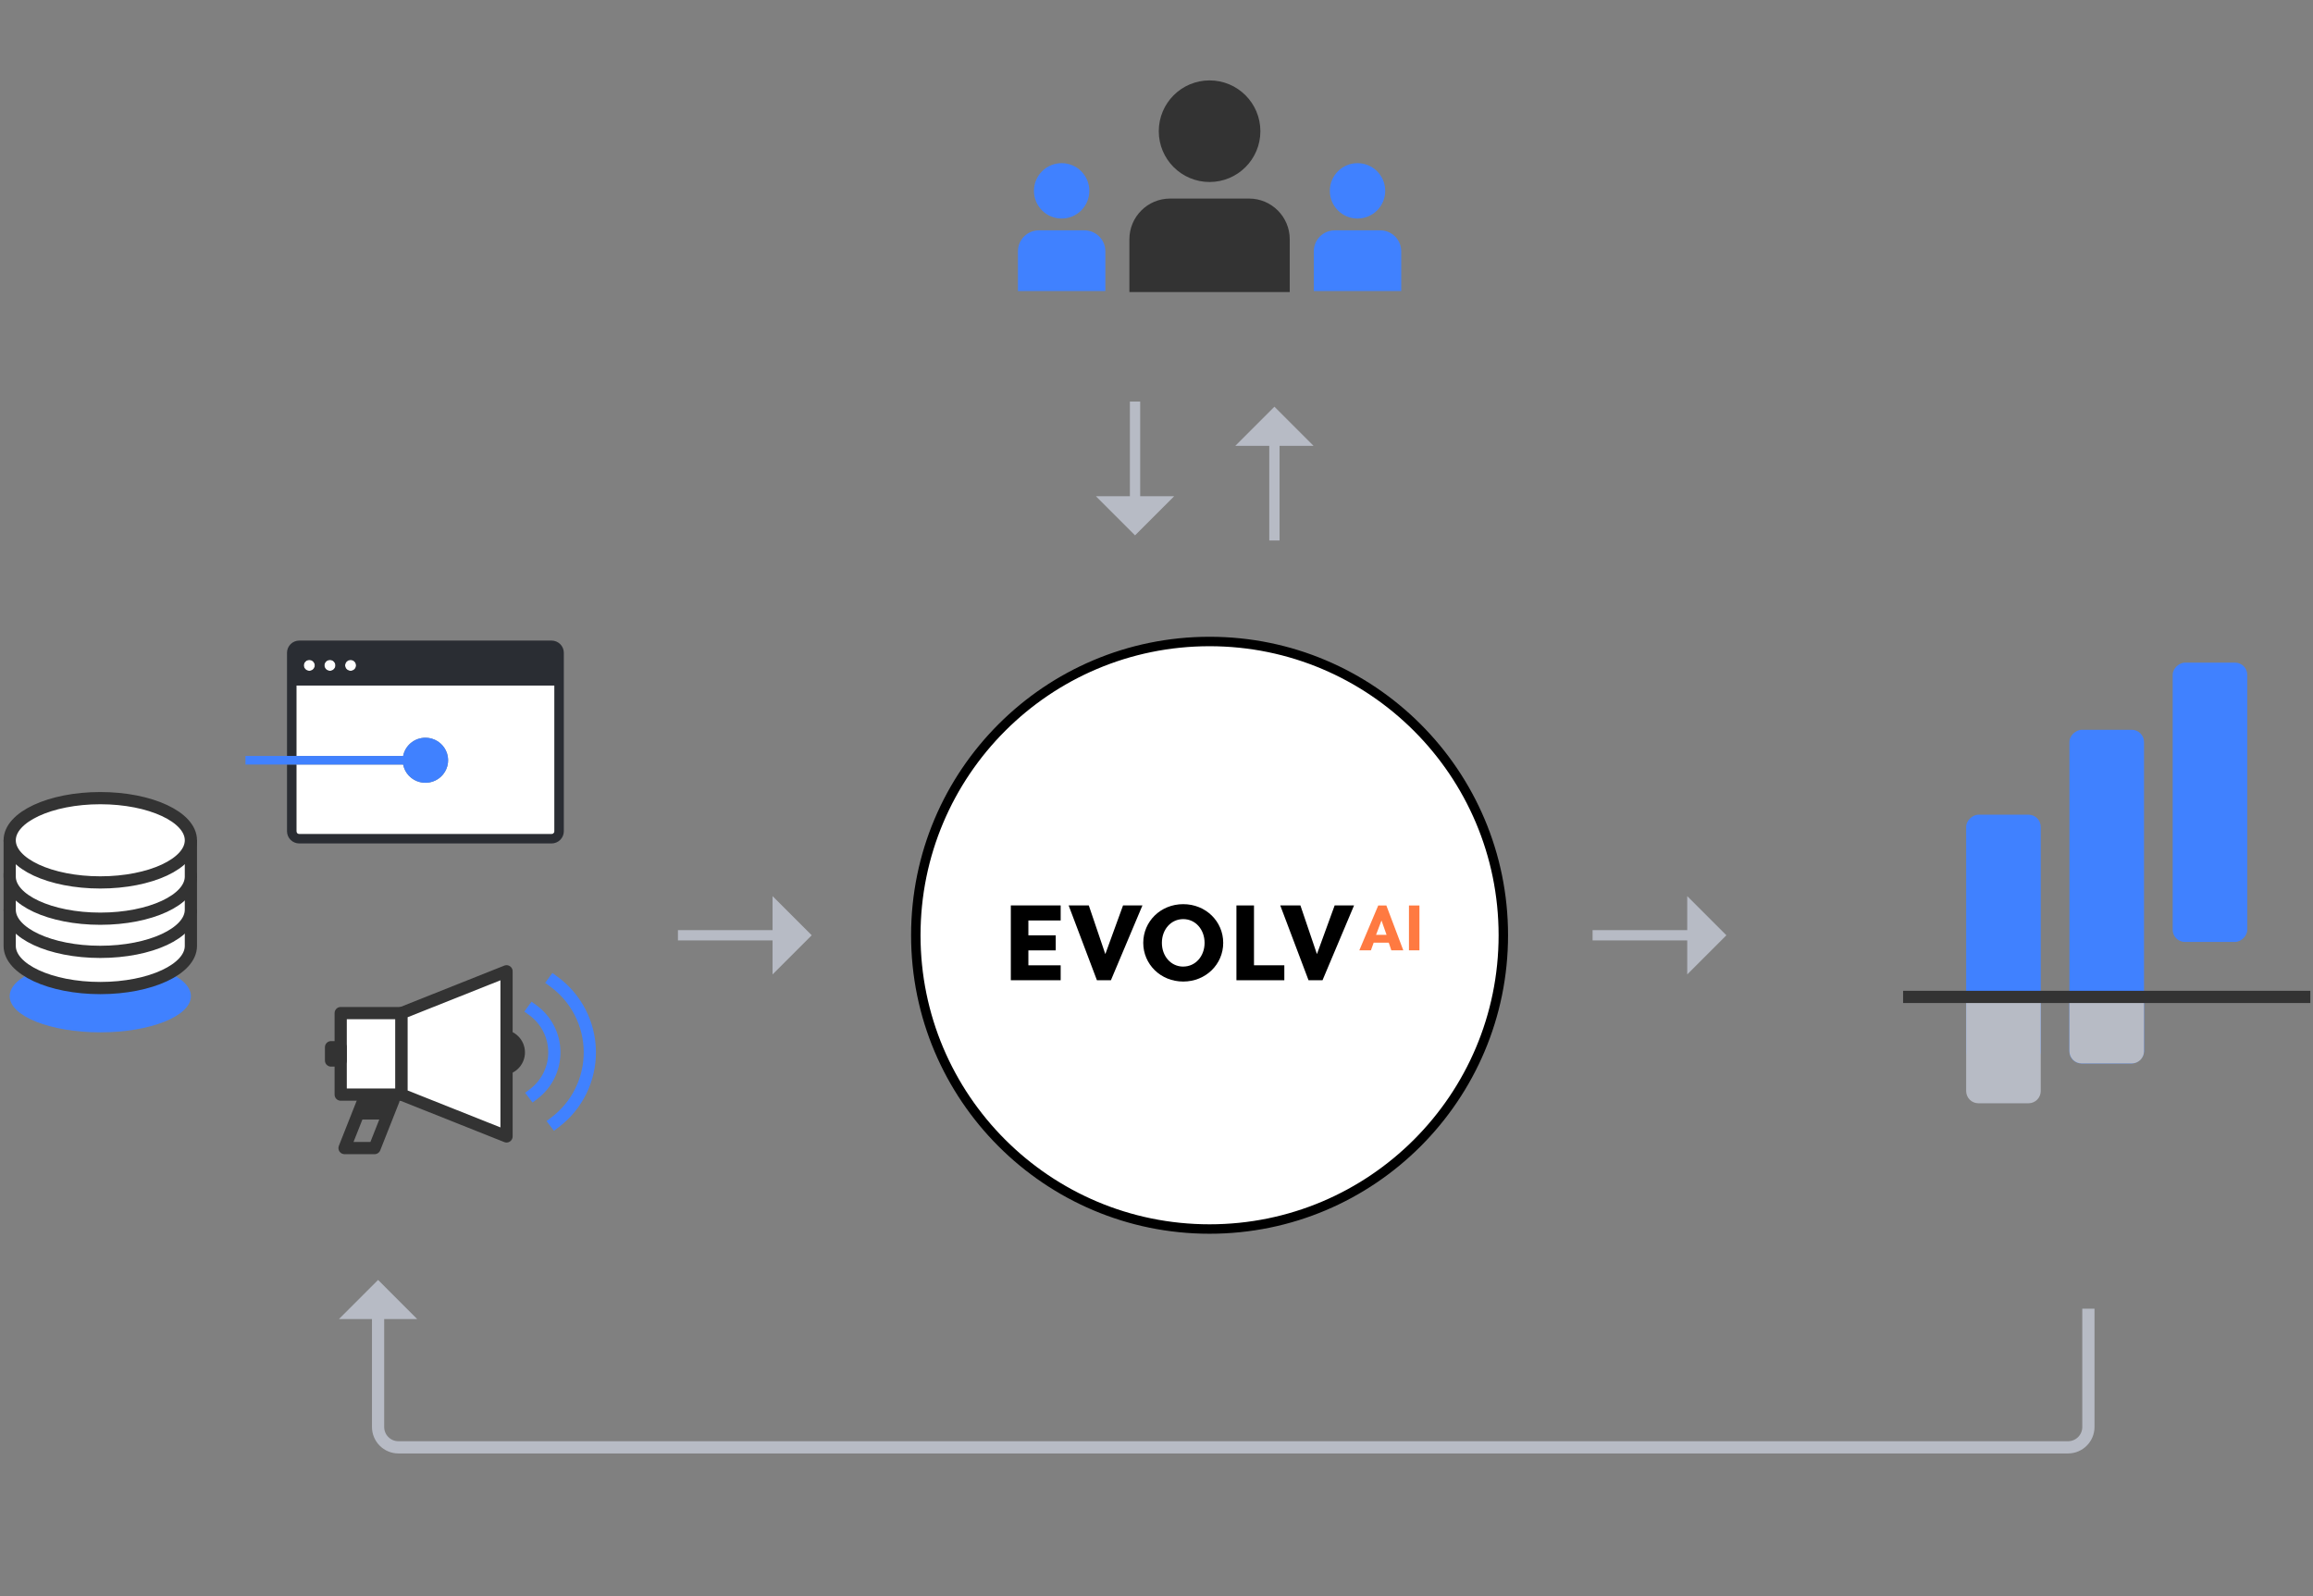 <svg width="568" height="392" viewBox="0 0 568 392" fill="none" xmlns="http://www.w3.org/2000/svg">
<rect x="0" y="0" width="568" height="392" fill="#808080" stroke="none"/>
<rect x="501.141" y="200.057" width="61.088" height="18.314" rx="3" transform="rotate(90 501.141 200.057)" fill="#4081FF"/>
<path d="M501.141 245.812L501.141 267.923C501.141 269.58 499.797 270.923 498.141 270.923L485.827 270.923C484.17 270.923 482.827 269.58 482.827 267.923L482.827 245.812L501.141 245.812Z" fill="#B7BBC5"/>
<rect x="526.5" y="179.209" width="81.934" height="18.314" rx="3" transform="rotate(90 526.5 179.209)" fill="#4081FF"/>
<path d="M526.5 245.811L526.5 258.142C526.5 259.799 525.157 261.142 523.5 261.142L511.186 261.142C509.529 261.142 508.186 259.799 508.186 258.142L508.186 245.811L526.5 245.811Z" fill="#B7BBC5"/>
<rect x="551.859" y="162.717" width="68.595" height="18.314" rx="3" transform="rotate(90 551.859 162.717)" fill="#4081FF"/>
<path d="M467.344 244.807H567.344" stroke="#333333" stroke-width="3"/>
<path d="M415.595 236.232L415.595 223.105L422.159 229.668L415.595 236.232Z" fill="#B7BBC5" stroke="#B7BBC5" stroke-width="2.527"/>
<path d="M420.52 229.668L392.355 229.668" stroke="#B7BBC5" stroke-width="2.527" stroke-linecap="square"/>
<path d="M190.982 236.232L190.982 223.105L197.546 229.668L190.982 236.232Z" fill="#B7BBC5" stroke="#B7BBC5" stroke-width="2.527"/>
<path d="M195.907 229.668L167.742 229.668" stroke="#B7BBC5" stroke-width="2.527" stroke-linecap="square"/>
<path d="M278.73 131.463L288.344 121.85L269.117 121.85L278.73 131.463Z" fill="#B7BBC5"/>
<path d="M278.73 128.038L278.73 99.873" stroke="#B7BBC5" stroke-width="2.527" stroke-linecap="square"/>
<path d="M312.957 99.873L303.344 109.486L322.571 109.486L312.957 99.873Z" fill="#B7BBC5"/>
<path d="M312.957 103.298L312.957 131.463" stroke="#B7BBC5" stroke-width="2.527" stroke-linecap="square"/>
<ellipse cx="24.629" cy="244.629" rx="22.25" ry="8.875" fill="#4081FF"/>
<path d="M24.629 242.628C36.917 242.628 46.879 237.995 46.879 232.28V224.807H2.379V232.28C2.379 237.995 12.341 242.628 24.629 242.628Z" fill="white" stroke="#333333" stroke-width="3" stroke-linecap="square"/>
<path d="M24.629 233.743C36.917 233.743 46.879 229.11 46.879 223.395V215.922H2.379V223.395C2.379 229.11 12.341 233.743 24.629 233.743Z" fill="white" stroke="#333333" stroke-width="3" stroke-linecap="square"/>
<path d="M24.629 225.6C36.917 225.6 46.879 220.968 46.879 215.253V207.779H2.379V215.253C2.379 220.968 12.341 225.6 24.629 225.6Z" fill="white" stroke="#333333" stroke-width="3" stroke-linecap="square"/>
<ellipse cx="24.629" cy="206.342" rx="22.25" ry="10.348" fill="white" stroke="#333333" stroke-width="3" stroke-linecap="square"/>
<circle cx="123.325" cy="258.432" r="4.09" fill="#333333" stroke="#333333" stroke-width="3" stroke-linecap="square"/>
<path d="M131.063 268.636C132.655 267.429 133.943 265.866 134.824 264.072C135.704 262.277 136.152 260.302 136.132 258.304C136.112 256.305 135.625 254.339 134.709 252.563C133.793 250.787 132.474 249.25 130.857 248.074" stroke="#4081FF" stroke-width="3" stroke-linecap="square" stroke-linejoin="round"/>
<path d="M136.323 275.582C139 273.553 141.164 270.926 142.644 267.911C144.123 264.895 144.876 261.576 144.843 258.217C144.809 254.859 143.99 251.555 142.451 248.57C140.911 245.584 138.695 243.001 135.978 241.026" stroke="#4081FF" stroke-width="3" stroke-linecap="square" stroke-linejoin="round"/>
<rect x="83.664" y="248.779" width="14.939" height="20.017" fill="white" stroke="#333333" stroke-width="3" stroke-linecap="square" stroke-linejoin="round"/>
<rect width="2.37" height="3.268" transform="matrix(-1 0 0 1 83.664 257.154)" fill="#333333" stroke="#333333" stroke-width="3" stroke-linecap="square" stroke-linejoin="round"/>
<path d="M98.602 248.779L124.389 238.514V279.062L98.602 268.796V248.779Z" fill="white" stroke="#333333" stroke-width="3" stroke-linecap="square" stroke-linejoin="round"/>
<rect x="88.508" y="270.859" width="6.623" height="4.062" fill="#333333"/>
<path d="M89.256 270.172H96.627L91.98 281.922H84.609L89.256 270.172Z" stroke="#333333" stroke-width="3" stroke-linejoin="round"/>
<path d="M104.463 181.164C105.52 181.163 106.555 181.461 107.448 182.022C108.341 182.584 109.055 183.386 109.506 184.334C109.958 185.283 110.128 186.34 109.997 187.381C109.866 188.422 109.439 189.405 108.767 190.215C108.094 191.025 107.204 191.628 106.199 191.954C105.195 192.28 104.117 192.316 103.093 192.057C102.069 191.798 101.139 191.255 100.414 190.492C99.689 189.729 99.197 188.776 98.996 187.746H72.785V204.132C72.785 204.317 72.859 204.495 72.992 204.627C73.124 204.758 73.303 204.832 73.49 204.832H135.442C135.629 204.832 135.809 204.758 135.941 204.627C136.073 204.495 136.148 204.317 136.148 204.132V168.336H72.785V185.639H98.996C99.242 184.378 99.922 183.243 100.92 182.426C101.917 181.61 103.17 181.163 104.463 181.164Z" fill="white"/>
<path d="M75.953 162.055C75.686 162.055 75.426 162.133 75.204 162.28C74.983 162.427 74.81 162.636 74.708 162.88C74.606 163.125 74.579 163.394 74.631 163.653C74.683 163.912 74.812 164.151 75 164.338C75.189 164.525 75.428 164.652 75.69 164.704C75.951 164.755 76.222 164.729 76.468 164.628C76.714 164.527 76.925 164.355 77.073 164.135C77.221 163.915 77.3 163.657 77.3 163.392C77.301 163.216 77.267 163.042 77.199 162.879C77.132 162.717 77.033 162.569 76.907 162.444C76.782 162.32 76.633 162.222 76.469 162.155C76.305 162.088 76.13 162.054 75.953 162.055Z" fill="white"/>
<path d="M81.019 162.055C80.753 162.055 80.492 162.133 80.271 162.28C80.049 162.427 79.876 162.636 79.774 162.88C79.672 163.125 79.646 163.394 79.698 163.653C79.75 163.912 79.878 164.151 80.067 164.338C80.255 164.525 80.495 164.652 80.756 164.704C81.018 164.755 81.288 164.729 81.535 164.628C81.781 164.527 81.991 164.355 82.139 164.135C82.287 163.915 82.366 163.657 82.366 163.392C82.366 163.037 82.224 162.697 81.972 162.446C81.719 162.196 81.376 162.055 81.019 162.055Z" fill="white"/>
<path d="M86.089 162.055C85.823 162.055 85.562 162.133 85.341 162.28C85.119 162.427 84.947 162.636 84.845 162.88C84.743 163.125 84.716 163.394 84.768 163.653C84.82 163.912 84.948 164.151 85.137 164.338C85.325 164.525 85.565 164.652 85.827 164.704C86.088 164.755 86.359 164.729 86.605 164.628C86.851 164.527 87.062 164.355 87.21 164.135C87.358 163.915 87.437 163.657 87.437 163.392C87.438 163.216 87.403 163.042 87.336 162.879C87.269 162.717 87.169 162.569 87.044 162.444C86.919 162.32 86.77 162.222 86.606 162.155C86.442 162.088 86.267 162.054 86.089 162.055Z" fill="white"/>
<path d="M135.444 157.301H73.492C73.097 157.301 72.705 157.378 72.34 157.528C71.974 157.679 71.642 157.899 71.363 158.177C71.083 158.454 70.861 158.784 70.71 159.147C70.558 159.509 70.481 159.898 70.481 160.291V185.639H72.787V168.336H136.15V204.132C136.15 204.318 136.075 204.496 135.943 204.627C135.811 204.758 135.631 204.832 135.444 204.832H73.492C73.305 204.832 73.126 204.758 72.994 204.627C72.861 204.496 72.787 204.318 72.787 204.132V187.74H70.481V204.132C70.481 204.925 70.798 205.685 71.363 206.246C71.927 206.807 72.694 207.122 73.492 207.122H135.444C136.242 207.12 137.007 206.804 137.572 206.244C138.136 205.684 138.454 204.924 138.456 204.132V160.291C138.456 159.498 138.139 158.737 137.574 158.177C137.009 157.616 136.243 157.301 135.444 157.301ZM75.954 164.73C75.688 164.73 75.427 164.652 75.206 164.505C74.984 164.358 74.811 164.149 74.709 163.905C74.607 163.66 74.581 163.391 74.633 163.132C74.685 162.872 74.813 162.634 75.001 162.447C75.19 162.26 75.43 162.133 75.691 162.081C75.953 162.029 76.224 162.056 76.47 162.157C76.716 162.258 76.926 162.43 77.074 162.65C77.222 162.87 77.301 163.128 77.301 163.393C77.301 163.747 77.159 164.088 76.907 164.338C76.654 164.589 76.311 164.73 75.954 164.73ZM81.019 164.73C80.752 164.73 80.492 164.652 80.27 164.505C80.049 164.358 79.876 164.149 79.774 163.905C79.672 163.66 79.645 163.391 79.697 163.132C79.749 162.872 79.877 162.634 80.066 162.447C80.254 162.26 80.494 162.133 80.756 162.081C81.017 162.029 81.288 162.056 81.534 162.157C81.78 162.258 81.991 162.43 82.139 162.65C82.287 162.87 82.366 163.128 82.366 163.393C82.364 163.747 82.221 164.086 81.969 164.336C81.717 164.587 81.375 164.728 81.019 164.73ZM86.09 164.73C85.824 164.73 85.563 164.652 85.342 164.505C85.12 164.358 84.947 164.149 84.845 163.905C84.743 163.66 84.717 163.391 84.769 163.132C84.821 162.872 84.949 162.634 85.138 162.447C85.326 162.26 85.566 162.133 85.827 162.081C86.089 162.029 86.359 162.056 86.606 162.157C86.852 162.258 87.062 162.43 87.21 162.65C87.358 162.87 87.437 163.128 87.437 163.393C87.437 163.747 87.295 164.088 87.043 164.338C86.79 164.589 86.447 164.73 86.09 164.73Z" fill="#2A2D33"/>
<path d="M98.999 187.738C99.262 189.089 100.022 190.294 101.132 191.118C102.242 191.942 103.621 192.326 105.001 192.195C106.38 192.063 107.661 191.427 108.593 190.408C109.525 189.39 110.042 188.064 110.042 186.688C110.042 185.312 109.525 183.986 108.593 182.968C107.661 181.95 106.38 181.313 105.001 181.181C103.621 181.05 102.242 181.434 101.132 182.258C100.022 183.082 99.262 184.287 98.999 185.638H60.281V187.738H98.999Z" fill="#4081FF"/>
<path d="M322.629 61.708C322.629 58.867 324.932 56.565 327.772 56.565H338.952C341.792 56.565 344.095 58.867 344.095 61.708V71.466H322.629V61.708Z" fill="#4081FF"/>
<circle cx="333.364" cy="46.866" r="6.801" fill="#4081FF"/>
<path d="M249.973 61.708C249.973 58.867 252.275 56.565 255.116 56.565H266.296C269.136 56.565 271.439 58.867 271.439 61.708V71.466H249.973V61.708Z" fill="#4081FF"/>
<circle cx="260.707" cy="46.866" r="6.801" fill="#4081FF"/>
<path d="M277.344 58.758C277.344 53.235 281.821 48.758 287.344 48.758H306.72C312.243 48.758 316.72 53.235 316.72 58.758V71.713H277.344V58.758Z" fill="#333333"/>
<circle cx="297.034" cy="32.218" r="12.476" fill="#333333"/>
<path d="M512.844 321.367V350.414C512.844 353.175 510.605 355.414 507.844 355.414H97.844C95.082 355.414 92.844 353.175 92.844 350.414V321.367" stroke="#B7BBC5" stroke-width="3"/>
<path d="M99.407 322.655L86.28 322.655L92.844 316.091L99.407 322.655Z" fill="#B7BBC5" stroke="#B7BBC5" stroke-width="2.527"/>
<circle cx="297.031" cy="229.666" r="72.138" fill="white" stroke="black" stroke-width="2.319"/>
<g clip-path="url(#clip0_1282_13317)">
<path d="M248.227 240.713V222.344H260.468V226.028H252.537V229.685H259.255V233.378H252.537V237.038H260.468V240.713H248.227Z" fill="black"/>
<path d="M272.804 240.713H269.371L262.426 222.344H267.376L271.42 234.257H271.446L275.783 222.344H280.547L272.804 240.713Z" fill="black"/>
<path d="M290.563 222.029C285.002 222.029 280.746 226.281 280.746 231.53C280.746 236.78 285.002 241.031 290.563 241.031C296.124 241.031 300.383 236.78 300.383 231.53C300.383 226.281 296.124 222.029 290.563 222.029ZM290.563 237.361C287.531 237.361 285.322 234.789 285.322 231.53C285.322 228.272 287.531 225.7 290.563 225.7C293.596 225.7 295.807 228.272 295.807 231.53C295.807 234.789 293.598 237.354 290.563 237.354V237.361Z" fill="black"/>
<path d="M303.629 240.713V222.344H307.94V237.04H315.39V240.713H303.629Z" fill="black"/>
<path d="M324.768 240.713H321.335L314.391 222.344H319.341L323.385 234.257H323.411L327.748 222.344H332.512L324.768 240.713Z" fill="black"/>
<path d="M341.665 233.366L341.038 231.485H337.332L336.651 233.366H333.805L338.451 222.354H340.447L344.607 233.366H341.665ZM337.914 229.566H340.498L339.261 226.061H339.241L337.914 229.566Z" fill="#FF7A41"/>
<path d="M345.996 233.366V222.354H348.569V233.366H345.996Z" fill="#FF7A41"/>
</g>
<defs>
<clipPath id="clip0_1282_13317">
<rect width="106" height="19" fill="white" transform="translate(248.227 222.029)"/>
</clipPath>
</defs>
</svg>
